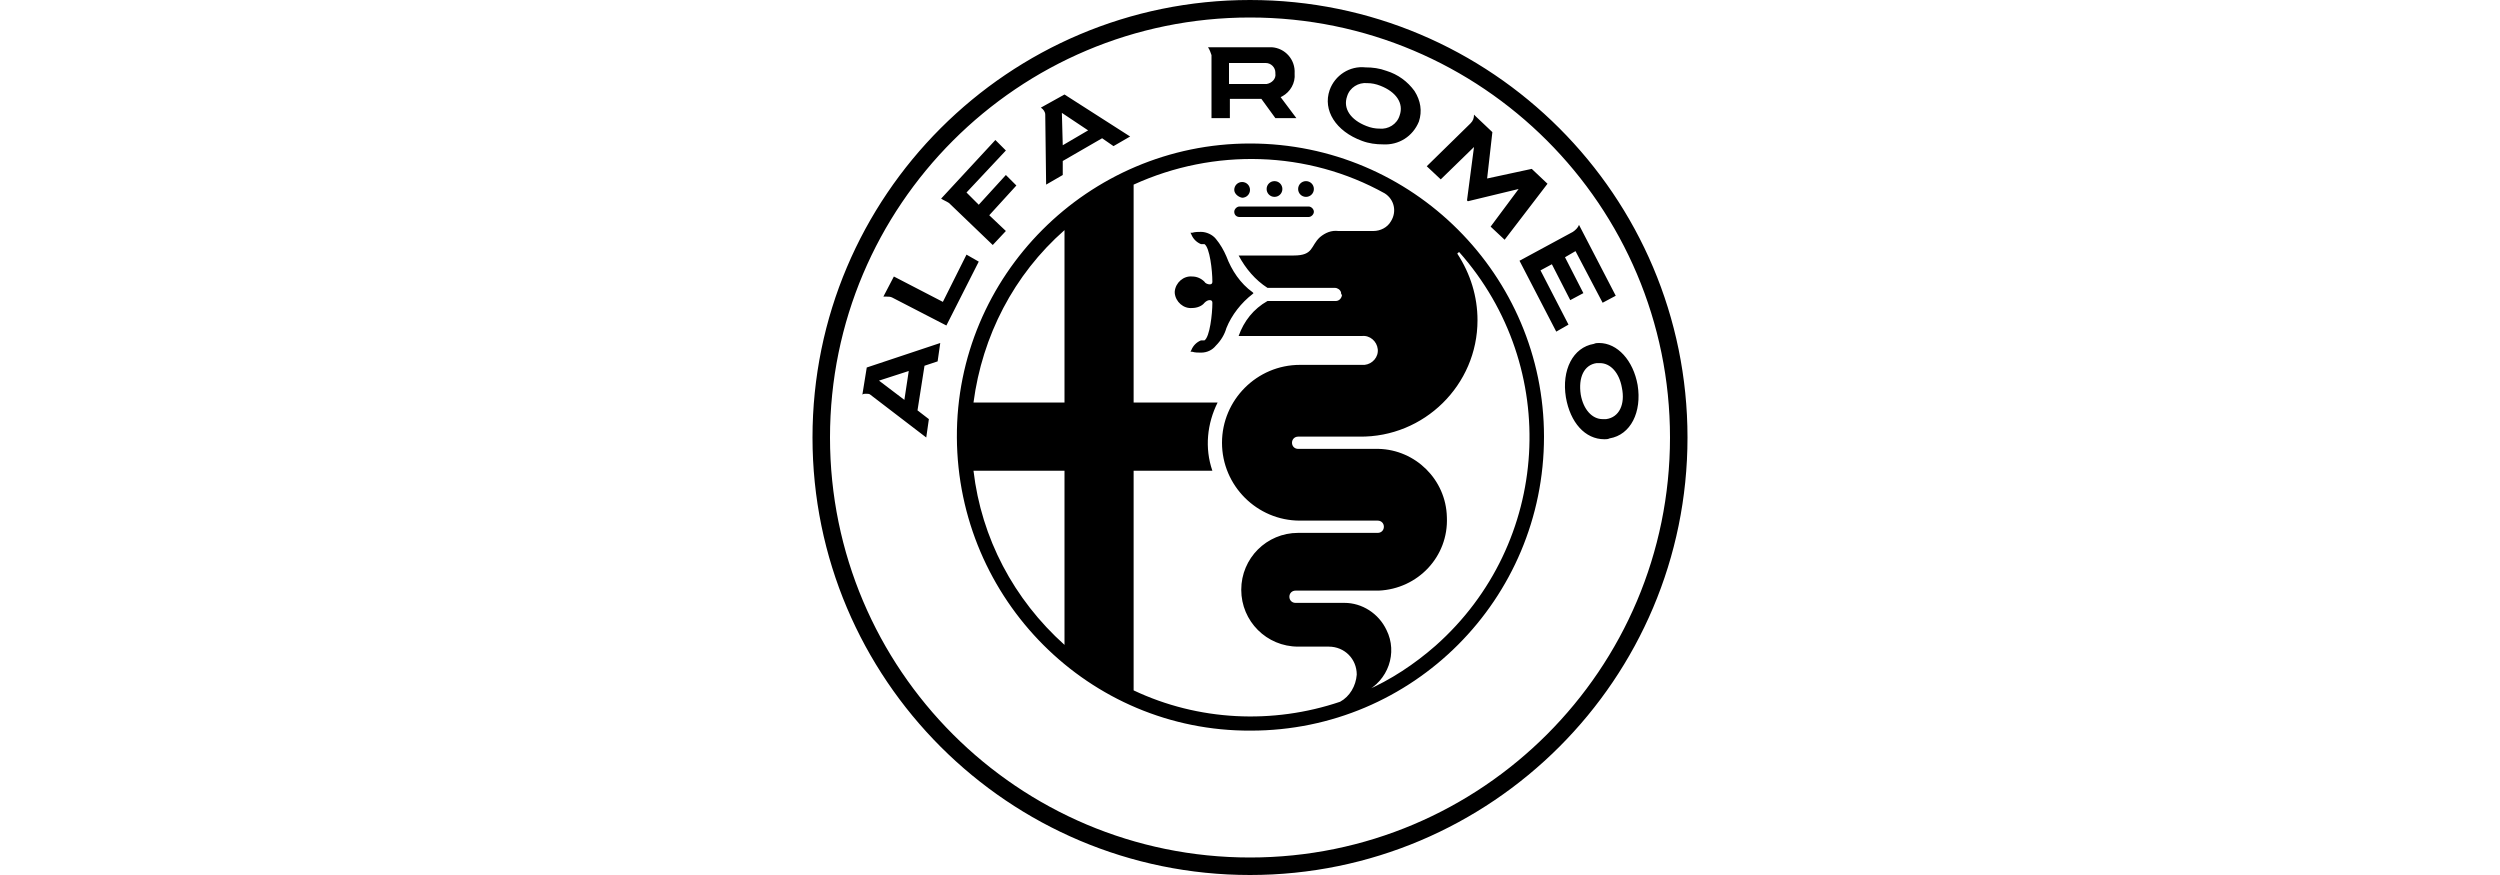 <?xml version="1.0" encoding="UTF-8" standalone="no"?>
<!-- Generator: Adobe Illustrator 23.0.4, SVG Export Plug-In . SVG Version: 6.00 Build 0)  -->

<svg
   version="1.1"
   id="Livello_1"
   x="0px"
   y="0px"
   viewBox="0 0 200 70"
   xml:space="preserve"
   sodipodi:docname="brand-alfa-romeo-SW-white-02-menu.svg"
   width="200"
   height="70"
   inkscape:version="1.1.1 (3bf5ae0d25, 2021-09-20)"
   xmlns:inkscape="http://www.inkscape.org/namespaces/inkscape"
   xmlns:sodipodi="http://sodipodi.sourceforge.net/DTD/sodipodi-0.dtd"
   xmlns="http://www.w3.org/2000/svg"
   xmlns:svg="http://www.w3.org/2000/svg"><defs
   id="defs9" /><sodipodi:namedview
   id="namedview7"
   pagecolor="#505050"
   bordercolor="#eeeeee"
   borderopacity="1"
   inkscape:pageshadow="0"
   inkscape:pageopacity="0"
   inkscape:pagecheckerboard="0"
   showgrid="false"
   fit-margin-top="0"
   fit-margin-left="0"
   fit-margin-right="0"
   fit-margin-bottom="0"
   inkscape:zoom="5.1357143"
   inkscape:cx="52.378303"
   inkscape:cy="66.105702"
   inkscape:window-width="1920"
   inkscape:window-height="1001"
   inkscape:window-x="-9"
   inkscape:window-y="-9"
   inkscape:window-maximized="1"
   inkscape:current-layer="Livello_1"
   width="200px" />
<style
   type="text/css"
   id="style2">
</style>
<path
   class="st0"
   d="m 75.92,16.24 3.5,3.36 1.05,-1.12 -1.33,-1.26 2.17,-2.38 L 80.47,14 78.3,16.38 77.32,15.4 80.47,12.04 79.63,11.2 75.29,15.89 c 0.21,0.14 0.42,0.21 0.63,0.35 z m 7.7,-7.07 v 0 l 0.07,5.6 1.33,-0.77 v -1.12 l 3.15,-1.82 0.91,0.63 1.33,-0.77 -5.25,-3.36 -1.89,1.05 c 0.21,0.14 0.35,0.35 0.35,0.56 z m 3.43,1.26 -2.03,1.19 -0.07,-2.59 z m 9.87,-0.98 h 1.47 V 7.91 h 2.52 l 1.12,1.54 h 1.68 l -1.26,-1.68 0.14,-0.07 c 0.63,-0.35 1.05,-1.05 0.98,-1.82 0.07,-1.12 -0.77,-2.03 -1.82,-2.1 -0.07,0 -0.14,0 -0.28,0 h -4.55 -0.28 c 0.14,0.21 0.21,0.42 0.28,0.63 z m 4.34,-4.41 v 0 c 0.42,0 0.77,0.35 0.77,0.77 0,0 0,0.07 0,0.07 0.07,0.42 -0.28,0.77 -0.7,0.84 -0.07,0 -0.07,0 -0.14,0 H 98.32 V 5.04 Z m 29.75,25.76 c -0.35,-1.96 -1.61,-3.36 -3.08,-3.36 -0.14,0 -0.28,0 -0.42,0.07 -1.68,0.28 -2.59,2.1 -2.24,4.27 0.35,2.03 1.54,3.36 3.08,3.36 0.14,0 0.28,0 0.42,-0.07 1.68,-0.28 2.59,-2.1 2.24,-4.27 z m -2.52,2.73 c -0.07,0 -0.21,0 -0.28,0 -0.84,0 -1.54,-0.77 -1.75,-1.96 -0.21,-1.4 0.28,-2.38 1.26,-2.52 0.07,0 0.21,0 0.28,0 0.84,0 1.54,0.77 1.75,1.96 0.28,1.33 -0.21,2.38 -1.26,2.52 z m -10.57,-21.77 -0.56,4.27 0.07,0.07 4.06,-0.98 -2.24,3.01 1.12,1.05 3.43,-4.48 -1.26,-1.19 -3.57,0.77 0.42,-3.71 -1.33,-1.26 v 0 l -0.14,-0.14 c 0,0.28 -0.07,0.49 -0.28,0.7 l -3.5,3.43 1.12,1.05 z m -8.96,-0.49 c 0.56,0.21 1.12,0.28 1.68,0.28 v 0 c 1.26,0.07 2.38,-0.63 2.87,-1.82 0.28,-0.84 0.14,-1.68 -0.35,-2.45 -0.56,-0.77 -1.33,-1.33 -2.24,-1.61 -0.56,-0.21 -1.12,-0.28 -1.68,-0.28 -1.26,-0.14 -2.45,0.63 -2.87,1.82 -0.56,1.61 0.49,3.29 2.59,4.06 z M 107.77,7.7 c 0.21,-0.7 0.91,-1.12 1.61,-1.05 0.35,0 0.7,0.07 1.05,0.21 1.26,0.49 1.89,1.4 1.54,2.38 -0.21,0.7 -0.91,1.12 -1.61,1.05 -0.35,0 -0.7,-0.07 -1.05,-0.21 -1.26,-0.49 -1.89,-1.4 -1.54,-2.38 z M 100,0 C 80.68,0 65,15.68 65,35 65,54.32 80.68,70 100,70 119.32,70 135,54.32 135,35 135,15.68 119.32,0 100,0 Z m 0,68.6 C 81.45,68.6 66.4,53.55 66.4,35 66.4,16.45 81.45,1.4 100,1.4 c 18.55,0 33.6,15.05 33.6,33.6 0,18.55 -15.05,33.6 -33.6,33.6 z M 68.99,31.57 c 0.07,-0.07 0.21,-0.07 0.28,-0.07 0.14,0 0.28,0 0.35,0.07 v 0 l 4.48,3.43 0.21,-1.47 -0.91,-0.7 0.56,-3.57 1.05,-0.35 0.21,-1.47 -5.88,1.96 z m 3.71,-1.89 -0.35,2.31 -2.03,-1.54 z m 27.51,-6.16 0.07,-0.07 v 0 l -0.07,-0.07 c -0.98,-0.7 -1.68,-1.75 -2.1,-2.87 -0.21,-0.49 -0.49,-0.98 -0.84,-1.4 -0.28,-0.35 -0.77,-0.56 -1.19,-0.56 -0.21,0 -0.49,0 -0.7,0.07 h -0.14 l 0.07,0.14 c 0.14,0.35 0.42,0.63 0.77,0.77 0,0 0.07,0 0.07,0 h 0.21 c 0.42,0.28 0.63,2.1 0.63,3.01 0,0.14 -0.07,0.21 -0.21,0.21 -0.14,0 -0.35,-0.07 -0.42,-0.21 -0.28,-0.28 -0.63,-0.42 -0.98,-0.42 -0.7,-0.07 -1.33,0.49 -1.4,1.19 v 0.14 c 0.07,0.7 0.7,1.26 1.4,1.19 0.35,0 0.77,-0.14 0.98,-0.42 0.14,-0.14 0.28,-0.21 0.42,-0.21 0.14,0 0.21,0.07 0.21,0.21 0,0.91 -0.21,2.73 -0.63,3.01 h -0.28 c -0.35,0.14 -0.63,0.42 -0.77,0.77 l -0.07,0.14 h 0.14 c 0.21,0.07 0.49,0.07 0.7,0.07 0.49,0 0.91,-0.21 1.19,-0.56 0.42,-0.42 0.7,-0.91 0.84,-1.4 0.42,-1.05 1.19,-2.03 2.1,-2.73 z m -0.84,-7.7 c 0.35,0 0.63,-0.28 0.63,-0.63 0,-0.35 -0.28,-0.63 -0.63,-0.63 -0.35,0 -0.63,0.28 -0.63,0.63 v 0 c 0,0.28 0.28,0.56 0.63,0.63 z m -0.21,1.54 h 5.53 c 0.21,0 0.42,-0.21 0.42,-0.42 0,-0.21 -0.21,-0.42 -0.42,-0.42 h -5.53 c -0.21,0 -0.42,0.21 -0.42,0.42 0,0.28 0.21,0.42 0.42,0.42 z M 100,11.48 c -12.95,0 -23.52,10.57 -23.45,23.52 0.07,12.95 10.57,23.52 23.52,23.45 12.95,0 23.45,-10.5 23.45,-23.52 0,-12.88 -10.5,-23.45 -23.52,-23.45 0,0 0,0 0,0 z M 85.16,51.59 C 81.1,47.95 78.51,43.05 77.88,37.66 h 7.28 z m 0,-19.39 h -7.28 c 0.7,-5.32 3.22,-10.22 7.28,-13.79 z m 22.05,23.94 c -5.39,1.82 -11.34,1.54 -16.52,-0.91 V 37.66 h 6.3 C 96.36,35.84 96.57,33.88 97.41,32.2 H 90.69 V 14.77 c 6.44,-2.94 13.93,-2.73 20.09,0.7 v 0 c 0.77,0.49 0.98,1.47 0.49,2.24 -0.28,0.49 -0.84,0.77 -1.4,0.77 h -2.8 c -0.56,-0.07 -1.05,0.14 -1.47,0.49 -0.77,0.7 -0.49,1.47 -2.1,1.47 h -4.41 c 0.56,1.05 1.33,1.96 2.31,2.59 h 5.39 c 0.21,0 0.42,0.14 0.49,0.35 0,0.07 0,0.14 0.07,0.21 0,0 0,0.07 0,0.07 -0.07,0.28 -0.28,0.42 -0.49,0.42 h -5.46 c -1.12,0.63 -1.89,1.61 -2.31,2.8 h 9.87 c 0.63,-0.07 1.19,0.42 1.26,1.05 0.07,0.63 -0.42,1.19 -1.05,1.26 -0.07,0 -0.14,0 -0.21,0 h -4.97 c -3.43,0 -6.23,2.8 -6.23,6.23 0,3.43 2.8,6.23 6.23,6.23 h 6.23 c 0.28,0 0.49,0.21 0.49,0.49 0,0.28 -0.21,0.49 -0.49,0.49 0,0 0,0 0,0 h -6.37 c -2.52,0 -4.55,2.03 -4.55,4.55 0,2.52 2.03,4.55 4.55,4.55 h 2.45 c 1.26,0 2.24,0.98 2.24,2.24 -0.07,0.91 -0.56,1.75 -1.33,2.17 z m 9.52,-35.98 v 0 c 8.19,9.24 7.35,23.31 -1.89,31.5 -1.68,1.47 -3.57,2.73 -5.67,3.64 l -0.07,0.07 v 0 h 0.07 c 1.89,-0.91 2.66,-3.15 1.75,-4.97 -0.63,-1.33 -1.96,-2.17 -3.36,-2.17 h -3.92 c -0.28,0 -0.49,-0.21 -0.49,-0.49 0,-0.28 0.21,-0.49 0.49,-0.49 h 6.65 c 3.15,-0.14 5.6,-2.73 5.46,-5.88 -0.07,-3.01 -2.52,-5.39 -5.46,-5.46 h -6.44 c -0.28,0 -0.49,-0.21 -0.49,-0.49 0,-0.28 0.21,-0.49 0.49,-0.49 h 4.9 c 5.18,0.07 9.45,-4.13 9.45,-9.31 0,-1.89 -0.56,-3.71 -1.61,-5.32 v 0 0 c 0,-0.07 0.07,-0.07 0.14,-0.14 -0.07,0 -0.07,0 0,0 0,0.07 -0.07,0 0,0 z m -14.77,-4.41 c 0.35,0 0.63,-0.28 0.63,-0.63 0,-0.35 -0.28,-0.63 -0.63,-0.63 -0.35,0 -0.63,0.28 -0.63,0.63 v 0 c 0,0.35 0.28,0.63 0.63,0.63 z m 21.28,5.88 0.91,-0.49 1.47,2.87 1.05,-0.56 -1.47,-2.87 0.84,-0.49 2.17,4.13 1.05,-0.56 -2.94,-5.67 c -0.07,0.21 -0.28,0.42 -0.49,0.56 l -4.27,2.31 2.94,5.67 0.98,-0.56 z m -45.92,-1.26 -1.89,3.78 -3.92,-2.03 -0.84,1.61 c 0.07,0 0.21,0 0.28,0 0.14,0 0.28,0 0.42,0.07 l 4.34,2.24 2.59,-5.11 z m 27.16,-4.62 c 0.35,0 0.63,-0.28 0.63,-0.63 0,-0.35 -0.28,-0.63 -0.63,-0.63 0,0 0,0 0,0 -0.35,0 -0.63,0.28 -0.63,0.63 0,0.35 0.28,0.63 0.63,0.63 0,0 0,0 0,0 z"
   id="path4"
   style="stroke-width:0.7" />
</svg>
